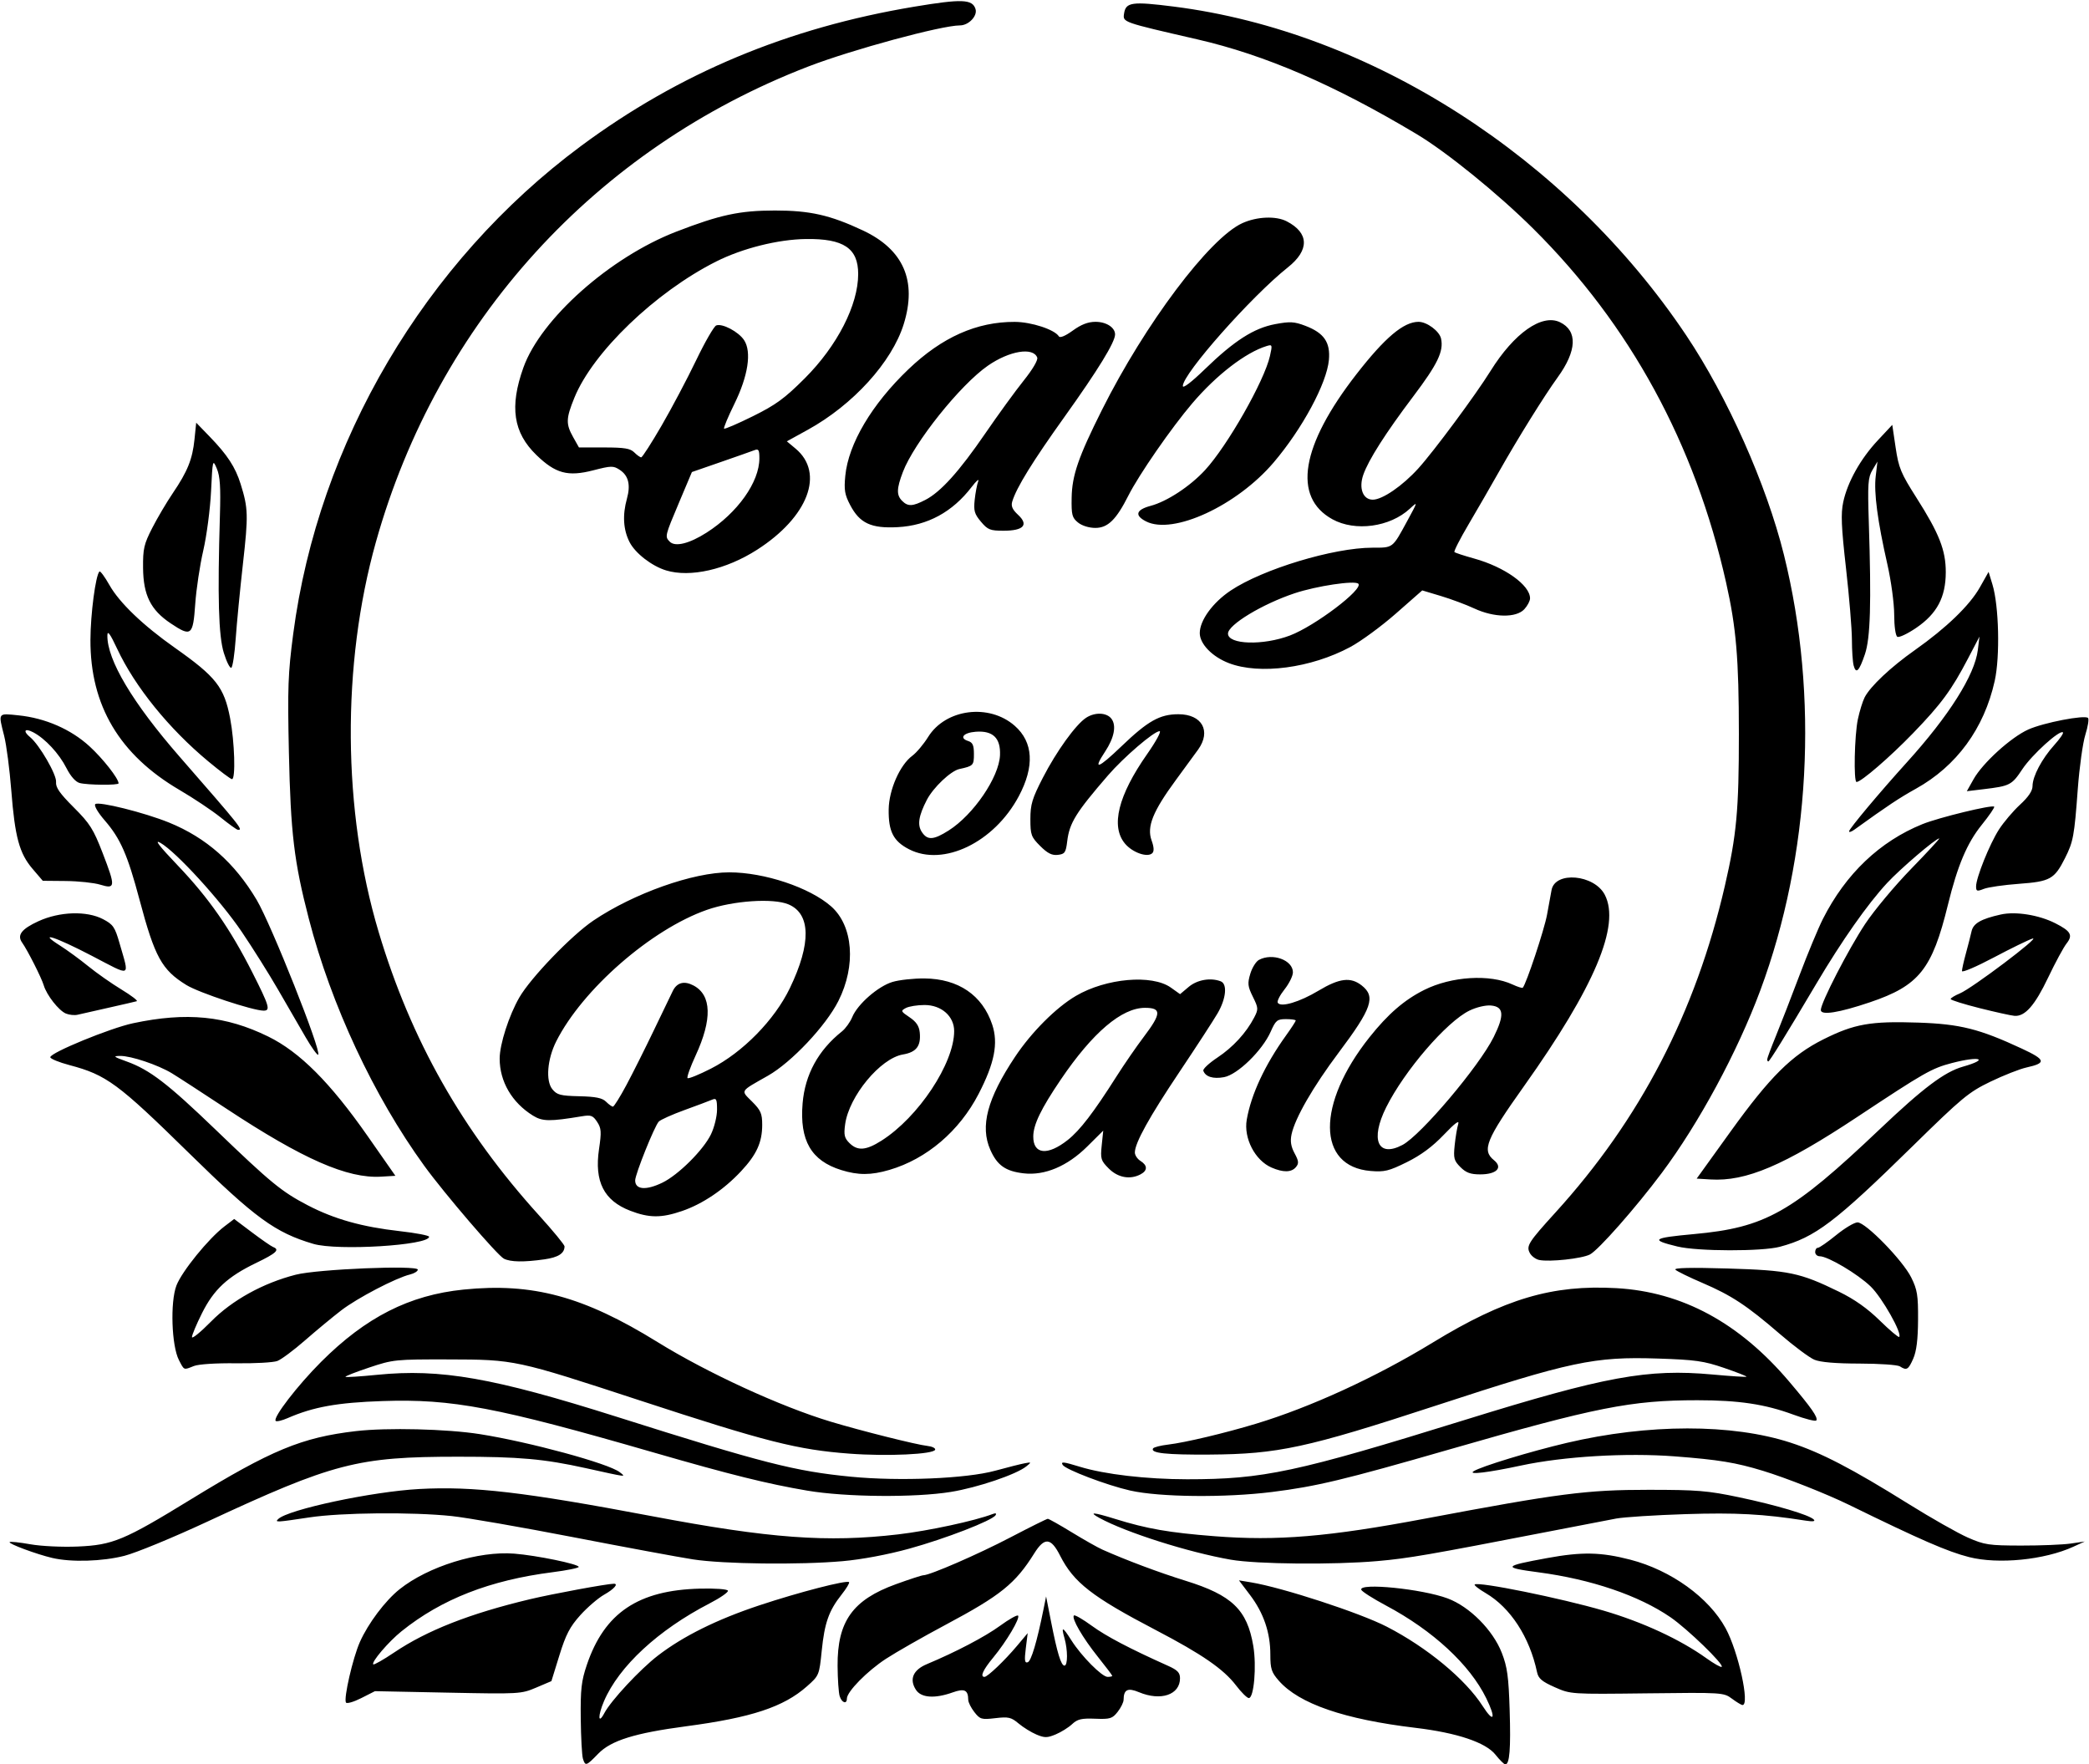 <svg xmlns="http://www.w3.org/2000/svg" viewBox="0 0 740 625" height="625" width="740" id="svg1658" version="1.1">
  <defs id="defs1662"></defs>
  
  <g id="g1664">
    <path id="path1668" d="m 206.495,622.983 c -0.352,-1.109 -0.7,-7.522 -0.773,-14.25 -0.113,-10.351 0.22,-13.275 2.16,-19.001 6.243,-18.422 18.189,-26.462 40.118,-26.999 5.383,-0.132 9.655,0.183 9.858,0.727 0.197,0.528 -2.728,2.556 -6.5,4.507 -18.198,9.412 -32.111,22.293 -37.396,34.622 -2.228,5.197 -2.132,8.501 0.123,4.234 2.355,-4.456 12.624,-15.482 18.962,-20.359 8.964,-6.898 20.921,-12.822 35.953,-17.814 14.009,-4.652 30.952,-9.032 31.77,-8.213 0.259,0.259 -0.94,2.252 -2.664,4.429 -4.5,5.682 -6.018,9.979 -7.021,19.883 -0.877,8.657 -0.93,8.783 -5.236,12.595 -8.264,7.317 -19.663,11.082 -42.849,14.157 -18.162,2.408 -26.541,5.024 -31.083,9.705 -4.258,4.387 -4.562,4.487 -5.422,1.778 z m 323.245,-1.443 C 526.289,617.216 516.133,613.806 501.5,612.058 476.151,609.03 460.186,603.532 453.011,595.359 450.397,592.382 450,591.159 450,586.08 c 0,-7.764 -2.367,-14.714 -7.175,-21.066 l -3.943,-5.209 4.309,0.713 c 11.124,1.841 38.474,10.772 48.032,15.686 14.252,7.327 27.868,18.589 33.97,28.099 4.025,6.273 4.848,4.527 1.292,-2.741 -5.821,-11.897 -18.892,-23.989 -35.482,-32.823 -4.63,-2.466 -8.588,-4.99 -8.795,-5.61 -0.852,-2.556 21.576,-0.302 30.602,3.075 7.801,2.919 16.048,11.214 19.192,19.305 1.934,4.977 2.404,8.406 2.774,20.233 0.429,13.753 -0.013,19.26 -1.546,19.26 -0.402,-2e-5 -1.973,-1.557 -3.492,-3.46 z m -162.593,-7.121 c -1.837,-0.772 -4.681,-2.533 -6.319,-3.912 -2.634,-2.217 -3.59,-2.436 -8.238,-1.889 -4.892,0.575 -5.409,0.426 -7.424,-2.135 -1.191,-1.514 -2.172,-3.48 -2.181,-4.368 -0.033,-3.491 -1.332,-4.107 -5.517,-2.616 -6.342,2.259 -11.141,1.929 -12.99,-0.893 -2.452,-3.742 -1.047,-7.069 3.852,-9.121 10.347,-4.335 20.634,-9.729 25.93,-13.596 3.167,-2.313 6.035,-3.929 6.372,-3.592 0.838,0.838 -4.111,9.198 -8.787,14.842 -3.644,4.398 -4.758,6.867 -3.093,6.856 1.091,-0.007 7.162,-5.803 11.522,-10.999 l 3.772,-4.496 -0.669,5.382 c -0.533,4.287 -0.394,5.29 0.683,4.932 1.236,-0.412 3.269,-7.241 5.602,-18.814 l 0.907,-4.5 1.77,9 c 2.175,11.059 3.533,15.5 4.739,15.5 1.191,0 1.187,-5.591 -0.008,-9.757 -1.231,-4.293 -0.63,-4.09 2.481,0.836 C 383.063,586.644 390.356,594 392.359,594 393.262,594 394,593.832 394,593.627 c 0,-0.205 -2.296,-3.242 -5.103,-6.75 -5.384,-6.728 -9.417,-13.691 -8.475,-14.632 0.309,-0.309 3.152,1.331 6.32,3.644 5.101,3.724 13.473,8.12 27.009,14.182 3.368,1.508 4.25,2.425 4.25,4.416 0,5.855 -6.797,8.167 -14.523,4.939 -3.999,-1.671 -5.427,-0.968 -5.462,2.689 -0.008,0.888 -0.956,2.811 -2.106,4.273 -1.888,2.4 -2.66,2.635 -7.963,2.426 -4.84,-0.191 -6.277,0.148 -8.173,1.929 -1.265,1.189 -3.873,2.818 -5.794,3.621 -3.017,1.261 -3.948,1.268 -6.833,0.055 z m -244.592,-11.331 c -0.881,-1.425 2.41,-15.76 4.916,-21.415 2.922,-6.593 8.986,-14.662 14.067,-18.716 10.129,-8.082 27.974,-13.621 40.641,-12.616 7.895,0.627 22.821,3.699 22.821,4.698 0,0.384 -4.162,1.23 -9.25,1.879 -22.228,2.836 -39.326,9.522 -53.532,20.935 -4.572,3.673 -10.766,10.931 -9.991,11.706 0.257,0.257 3.574,-1.625 7.371,-4.183 11.642,-7.843 26.853,-13.814 48.073,-18.873 C 195.818,564.562 215.114,561 217.489,561 c 1.687,0 -0.043,1.943 -3.418,3.84 -2.161,1.215 -5.988,4.499 -8.506,7.298 -3.694,4.108 -5.123,6.853 -7.407,14.226 l -2.83,9.136 -5.414,2.302 c -5.306,2.256 -5.932,2.291 -31.252,1.778 l -25.838,-0.524 -4.859,2.462 c -2.673,1.354 -5.107,2.061 -5.41,1.571 z m 490.965,-1.37 c -2.934,-2.184 -3.404,-2.213 -30.049,-1.892 -27.046,0.326 -27.074,0.324 -32.733,-2.179 -4.531,-2.004 -5.783,-3.069 -6.261,-5.326 -2.629,-12.42 -9.416,-22.857 -18.214,-28.014 -2.394,-1.403 -4.137,-2.767 -3.873,-3.031 1.137,-1.137 30.507,4.816 45.71,9.266 13.78,4.033 27.095,10.201 36.351,16.84 2.722,1.953 5.172,3.328 5.444,3.056 0.858,-0.858 -12.147,-13.448 -18.147,-17.568 -11.228,-7.709 -28.087,-13.448 -46.746,-15.913 -12.854,-1.698 -12.553,-2.191 3.083,-5.051 12.323,-2.254 18.993,-2.125 29.415,0.57 14.403,3.724 27.85,13.398 33.787,24.308 4.498,8.265 8.673,27.296 5.963,27.182 -0.412,-0.017 -2.091,-1.03 -3.73,-2.25 z M 297.448,600.837 c -0.378,-1.19 -0.713,-6.027 -0.744,-10.75 -0.106,-15.749 5.352,-23.385 20.679,-28.931 C 322.18,559.42 326.541,558 327.074,558 c 2.325,0 19.447,-7.448 30.926,-13.454 6.875,-3.597 12.802,-6.541 13.171,-6.543 0.369,-0.002 4.194,2.15 8.5,4.783 4.306,2.632 9.179,5.388 10.829,6.123 8.498,3.785 20.11,8.133 29.5,11.047 16.439,5.1 21.789,10.25 23.956,23.054 1.211,7.16 0.244,18.49 -1.579,18.49 -0.613,0 -2.659,-2.025 -4.546,-4.5 -4.39,-5.756 -12.068,-11.053 -28.331,-19.544 -22.657,-11.831 -29.145,-16.875 -33.983,-26.422 -3.246,-6.407 -5.512,-6.601 -9.151,-0.784 -6.704,10.716 -11.866,14.875 -31.366,25.273 -7.975,4.252 -17.476,9.668 -21.113,12.036 C 307.22,591.897 300,599.239 300,601.68 c 0,2.116 -1.801,1.521 -2.552,-0.843 z M 245.5,552.378 c -4.95,-0.767 -24.075,-4.312 -42.5,-7.876 -18.425,-3.565 -37.775,-6.928 -43,-7.474 -14.07,-1.47 -39.057,-1.233 -50.413,0.479 -11.712,1.765 -12.301,1.796 -11.037,0.58 3.53,-3.396 33.276,-9.732 49.95,-10.64 19.169,-1.043 37.147,1.056 82.5,9.632 41.671,7.88 62.026,9.382 87.202,6.437 10.738,-1.256 27.136,-4.789 33.421,-7.201 1.08,-0.415 1.463,-0.263 1.045,0.414 -1.168,1.89 -17.8,8.331 -30.645,11.867 -7.599,2.092 -16.786,3.817 -23.5,4.411 -15.329,1.357 -42.271,1.037 -53.023,-0.629 z m 190.5,0.109 c -15.039,-2.624 -37.092,-9.628 -46.5,-14.767 -4.044,-2.209 -2.307,-2.11 5.5,0.315 11.33,3.519 19.072,4.867 35.25,6.133 22.197,1.738 40.342,0.222 74.592,-6.232 47.562,-8.963 57.209,-10.206 79.158,-10.203 17.22,0.002 20.96,0.31 31.99,2.633 13.336,2.809 24.875,6.243 26.51,7.888 0.67,0.675 -0.318,0.799 -3,0.377 -14.833,-2.334 -24.575,-2.857 -42.484,-2.282 -10.734,0.345 -21.766,1.05 -24.516,1.567 -2.75,0.517 -13.325,2.555 -23.5,4.529 -43.208,8.382 -50.067,9.566 -61,10.526 -15.579,1.369 -42.828,1.115 -52,-0.486 z M 18.507,551.865 c -5.548,-1.298 -15.652,-5.053 -15.095,-5.61 0.253,-0.253 3.548,0.092 7.324,0.767 3.823,0.683 11.273,1.038 16.814,0.801 12.395,-0.53 16.409,-2.2 39.91,-16.612 28.655,-17.572 39.426,-22.034 58.587,-24.27 11.058,-1.291 32.279,-0.774 43.954,1.07 17.604,2.78 45.546,10.379 49.5,13.461 2.335,1.82 3.014,1.9 -12,-1.418 -14.793,-3.269 -23.585,-4.055 -45.322,-4.048 -35.615,0.01 -44.006,2.19 -89.02,23.13 -11.908,5.539 -24.986,10.925 -29.064,11.968 -7.855,2.009 -18.855,2.336 -25.587,0.761 z M 697.5,551.559 c -7.592,-1.929 -17.125,-6.078 -42.5,-18.497 -7.88,-3.857 -22.334,-9.571 -30.5,-12.059 -9.645,-2.938 -15.633,-3.921 -31.191,-5.119 -17.128,-1.319 -39.418,0.009 -54.513,3.248 -11.577,2.484 -18.885,3.364 -16.795,2.022 2.645,-1.698 20.116,-7.018 33,-10.047 28.928,-6.802 58.541,-6.831 79.284,-0.077 10.816,3.522 21.731,9.19 41.804,21.71 8.023,5.004 17.473,10.363 21,11.909 5.894,2.584 7.422,2.812 18.912,2.831 6.875,0.011 14.75,-0.309 17.5,-0.711 l 5,-0.731 -4.052,1.856 c -10.205,4.675 -26.582,6.3 -36.948,3.666 z M 286,528.029 c -14.204,-2.413 -27.23,-5.647 -54.5,-13.53 -55.519,-16.048 -71.297,-19.041 -96,-18.208 -16,0.539 -24.493,2.067 -33.623,6.049 -1.993,0.869 -3.891,1.312 -4.219,0.984 -1.092,-1.092 7.737,-12.566 16.104,-20.929 15.81,-15.804 31.24,-23.638 50.395,-25.588 24.513,-2.496 42.571,2.387 68.776,18.597 17.705,10.952 43.595,22.85 61.339,28.19 10.857,3.267 30.453,8.182 34.227,8.585 1.65,0.176 2.896,0.77 2.77,1.32 -0.379,1.645 -16.903,2.423 -30.27,1.425 -18.554,-1.385 -29.613,-4.191 -74.483,-18.9 C 182.737,481.674 182.374,481.596 159,481.544 c -18.952,-0.042 -19.746,0.038 -28.242,2.881 -4.808,1.608 -8.578,3.089 -8.376,3.29 0.201,0.201 5.261,-0.123 11.242,-0.721 22.448,-2.243 41.165,1.038 84.876,14.878 51.813,16.406 63.078,19.287 83,21.223 17.097,1.662 40.778,0.678 51,-2.118 4.4,-1.204 9.125,-2.396 10.5,-2.649 2.417,-0.444 2.435,-0.408 0.556,1.108 -3.554,2.866 -17.284,7.511 -26.731,9.043 -12.748,2.067 -37.284,1.85 -50.824,-0.45 z m 114.368,-0.035 c -8.25,-1.864 -22.901,-7.428 -23.925,-9.086 -0.768,-1.243 0.247,-1.134 6.057,0.649 8.813,2.705 23.614,4.432 38.026,4.438 27.017,0.011 38.579,-2.46 98.474,-21.05 49.63,-15.404 64.653,-18.158 87.607,-16.06 6.472,0.592 11.9,0.943 12.062,0.781 0.162,-0.162 -3.41,-1.563 -7.937,-3.114 -7.194,-2.464 -10.156,-2.882 -23.499,-3.32 -22.534,-0.739 -30.774,1.011 -78.733,16.718 -45.563,14.922 -55.79,17.135 -79.975,17.298 -15.43,0.104 -21.099,-0.511 -20.069,-2.177 0.267,-0.432 2.676,-1.045 5.355,-1.362 6.061,-0.718 20.009,-4.031 31.141,-7.397 19.305,-5.838 42.522,-16.499 62.548,-28.723 25.496,-15.562 42.413,-20.575 65.098,-19.29 23.307,1.32 43.531,12.258 61.203,33.103 7.903,9.322 10.259,12.693 9.607,13.748 -0.263,0.426 -3.953,-0.507 -8.2,-2.073 C 625.208,497.39 615.921,496 601.282,496 c -23.476,0 -35.974,2.479 -87.782,17.413 -37.44,10.792 -47.181,13.127 -62.97,15.095 -16.616,2.071 -39.771,1.834 -50.162,-0.514 z M 63.374,481.755 c -2.602,-5.032 -3.118,-20.517 -0.879,-26.381 1.905,-4.989 11.361,-16.637 16.992,-20.932 l 3.469,-2.646 6.272,4.723 c 3.45,2.598 6.835,4.942 7.522,5.209 2.456,0.954 1.148,2.181 -6,5.629 -10.138,4.89 -14.981,9.382 -19.197,17.81 -1.954,3.906 -3.553,7.713 -3.553,8.461 0,0.748 3.038,-1.725 6.75,-5.495 7.468,-7.584 18.445,-13.648 30.063,-16.611 C 112.517,449.558 148,448.089 148,449.735 c 0,0.577 -1.238,1.35 -2.75,1.717 -5.049,1.228 -18.684,8.344 -24.375,12.721 -3.094,2.38 -8.875,7.167 -12.848,10.638 -3.972,3.472 -8.374,6.75 -9.781,7.285 -1.407,0.535 -8.001,0.902 -14.652,0.816 -6.992,-0.091 -13.281,0.317 -14.909,0.965 -3.692,1.472 -3.39,1.592 -5.311,-2.122 z M 673,484 c -0.825,-0.533 -7.252,-0.976 -14.282,-0.985 -8.429,-0.01 -13.878,-0.474 -16,-1.363 C 640.948,480.911 635.45,476.81 630.5,472.539 618.795,462.438 613.35,458.85 603,454.415 c -4.675,-2.003 -8.95,-4.096 -9.5,-4.651 -0.672,-0.679 5.386,-0.819 18.5,-0.428 21.706,0.647 25.599,1.46 39.491,8.248 5.452,2.664 10.025,5.899 14.394,10.183 3.522,3.453 6.616,6.065 6.876,5.805 1.165,-1.165 -6.04,-13.918 -10.083,-17.847 C 658.132,451.307 647.508,445 644.61,445 643.725,445 643,444.325 643,443.5 c 0,-0.825 0.432,-1.5 0.961,-1.5 0.529,0 3.447,-2.025 6.486,-4.5 3.039,-2.475 6.44,-4.5 7.559,-4.5 2.892,0 16.021,13.464 19.015,19.5 2.157,4.35 2.472,6.299 2.424,15 -0.039,6.984 -0.551,11.131 -1.699,13.75 C 676.009,485.212 675.411,485.558 673,484 Z M 178.5,445.858 C 176.228,444.715 157.439,422.808 150.318,413 c -17.89,-24.641 -33.014,-57.009 -40.932,-87.602 -5.224,-20.184 -6.421,-30.189 -7.049,-58.898 -0.499,-22.835 -0.313,-27.947 1.535,-42 C 112.787,156.68 150.496,92.752 205.771,51.748 240.567,25.936 279.119,9.819 323.902,2.363 340.758,-0.444 344.452,-0.302 345.56,3.19 346.337,5.637 343.132,9 340.024,9 333.53,9 301.825,17.592 286.401,23.532 210.915,52.603 155.043,114.027 133.16,192 c -12.201,43.474 -11.84,95.269 0.962,138.094 11.448,38.295 29.607,70.389 56.812,100.406 4.985,5.5 9.057,10.45 9.049,11 -0.035,2.495 -2.211,3.893 -7.146,4.595 -7.294,1.037 -11.959,0.96 -14.337,-0.237 z m 366.748,0.461 c -1.239,-0.253 -2.733,-1.358 -3.321,-2.457 -1.343,-2.509 -0.517,-3.817 9.073,-14.363 30.049,-33.045 49.636,-70.808 60.009,-115.701 4.158,-17.996 4.976,-26.851 4.965,-53.799 -0.01,-26.742 -0.925,-37.581 -4.528,-53.643 C 600.427,157.222 577.427,115.027 543.105,80.98 530.618,68.593 512.424,53.836 501.827,47.5 472.541,29.99 448.186,19.473 424.076,13.928 397.401,7.793 397.723,7.907 398.189,4.784 398.789,0.768 401.003,0.46 415.812,2.335 485.575,11.168 555.148,55.809 597.331,118.805 c 14.623,21.838 28.398,52.774 34.594,77.695 12.447,50.056 9.374,106.662 -8.381,154.381 -8.109,21.792 -21.726,47.012 -34.891,64.619 -9.204,12.309 -22.471,27.357 -25.463,28.879 -2.886,1.469 -14.237,2.696 -17.943,1.94 z m 48.972,-4.768 c -9.813,-2.376 -8.92,-3.055 5.78,-4.397 25.425,-2.32 34.689,-7.546 65.898,-37.179 15.389,-14.612 22.927,-20.28 29.426,-22.127 9.54,-2.711 6.056,-3.88 -3.864,-1.297 -7.178,1.869 -9.711,3.311 -33.573,19.12 -25.931,17.179 -39.369,22.898 -51.989,22.126 l -4.874,-0.298 11.946,-16.596 c 14.026,-19.485 21.697,-27.112 32.923,-32.73 10.96,-5.485 16.742,-6.508 33.59,-5.939 14.866,0.502 21.673,2.211 36.749,9.227 8.485,3.949 8.758,5.087 1.597,6.676 -2.38,0.528 -8.115,2.787 -12.743,5.02 -7.697,3.713 -10.045,5.657 -27.5,22.778 -27.582,27.053 -34.578,32.357 -47.084,35.703 -6.352,1.699 -29.128,1.645 -36.28,-0.087 z M 111,440.615 C 97.488,436.63 90.376,431.44 67,408.506 41.749,383.732 37.716,380.761 24.614,377.29 20.899,376.305 17.84,375.05 17.817,374.5 c -0.066,-1.582 21.22,-10.323 29.331,-12.045 18.947,-4.022 32.826,-2.657 47.852,4.707 11.167,5.472 21.985,16.308 35.281,35.339 l 9.781,14 -5.059,0.303 c -11.94,0.716 -27.691,-6.201 -54.715,-24.024 -8.684,-5.728 -17.431,-11.405 -19.438,-12.616 -4.924,-2.97 -14.462,-6.171 -18.258,-6.127 -2.702,0.032 -2.411,0.282 2.297,1.975 8.145,2.93 14.494,7.799 31.46,24.13 19.564,18.831 23.414,21.99 32.677,26.811 9.397,4.891 19.219,7.649 32.59,9.154 5.71,0.643 10.383,1.535 10.383,1.984 0,3.049 -32.446,5.047 -41,2.524 z m 112.247,-11.738 c -9.33,-3.586 -12.754,-10.354 -11.049,-21.842 0.903,-6.085 0.814,-7.368 -0.666,-9.627 -1.484,-2.265 -2.187,-2.527 -5.37,-1.998 -11.401,1.893 -13.989,1.86 -17.352,-0.221 C 181.352,390.573 177,383.126 177,374.98 c 0,-5.051 3.296,-15.297 6.967,-21.654 4.046,-7.008 18.535,-22.048 26.245,-27.244 14.299,-9.636 35.315,-17.089 48.147,-17.074 12.431,0.014 28.432,5.359 36.039,12.038 7.831,6.876 8.92,20.965 2.591,33.528 -4.445,8.824 -16.628,21.747 -24.959,26.476 -10.098,5.731 -9.699,5.082 -5.625,9.157 3.091,3.091 3.594,4.243 3.594,8.227 0,6.225 -1.974,10.557 -7.505,16.469 -6.094,6.515 -13.627,11.589 -20.902,14.078 -7.333,2.509 -11.615,2.485 -18.347,-0.102 z m 11.399,-9.947 c 5.642,-2.731 14.511,-11.556 17.203,-17.118 1.183,-2.444 2.151,-6.374 2.151,-8.734 0,-3.708 -0.238,-4.189 -1.75,-3.535 -0.963,0.416 -5.35,2.063 -9.75,3.66 -4.4,1.597 -8.513,3.443 -9.139,4.101 C 231.852,398.889 225,415.959 225,418.132 c 0,3.297 3.829,3.614 9.646,0.798 z M 221.952,384.25 c 2.275,-4.263 6.615,-12.925 9.645,-19.25 3.03,-6.325 6.063,-12.622 6.74,-13.993 1.484,-3.003 4.066,-3.664 7.38,-1.891 6.37,3.409 6.617,11.965 0.715,24.739 -1.896,4.104 -3.19,7.719 -2.876,8.034 0.314,0.314 4.031,-1.191 8.258,-3.344 11.29,-5.752 22.562,-17.243 27.998,-28.544 7.6,-15.799 7.413,-26.334 -0.525,-29.657 -5.41,-2.265 -19.536,-1.314 -28.846,1.94 -19.735,6.899 -44.114,28.17 -53.404,46.594 -3.167,6.281 -3.795,13.966 -1.385,16.941 1.641,2.025 2.852,2.341 9.58,2.5 5.828,0.137 8.127,0.607 9.45,1.931 0.962,0.963 2.06,1.75 2.442,1.75 0.381,0 2.555,-3.487 4.83,-7.75 z m 170.837,29.693 c -2.824,-2.824 -3.016,-3.454 -2.518,-8.25 l 0.539,-5.193 -5.655,5.612 c -7.045,6.992 -15.064,10.378 -22.531,9.516 -6.425,-0.742 -9.382,-2.827 -11.817,-8.333 -3.689,-8.34 -1.087,-18.139 8.739,-32.907 5.829,-8.761 14.555,-17.499 21.593,-21.623 10.704,-6.273 26.947,-7.688 33.629,-2.93 l 3.259,2.321 3.063,-2.578 c 3.002,-2.526 7.735,-3.349 11.328,-1.971 2.425,0.93 1.925,6.127 -1.087,11.305 -1.468,2.523 -7.559,11.89 -13.536,20.815 -10.732,16.026 -15.767,25.121 -15.786,28.514 -0.005,0.958 0.89,2.304 1.99,2.991 2.528,1.579 2.553,3.401 0.066,4.733 -3.714,1.988 -8.043,1.212 -11.277,-2.022 z M 378.253,403.8 c 4.302,-3.407 9.13,-9.701 17.206,-22.43 2.728,-4.299 7.115,-10.665 9.75,-14.146 6.217,-8.213 6.294,-10.224 0.391,-10.224 -8.248,0 -18.556,8.772 -29.791,25.353 -7.045,10.396 -9.757,15.993 -9.787,20.197 -0.046,6.396 5.072,6.919 12.231,1.25 z M 298,414.463 c -10.648,-3.306 -14.793,-10.467 -13.688,-23.649 0.854,-10.187 5.558,-18.789 13.911,-25.44 1.294,-1.03 2.948,-3.325 3.676,-5.098 1.874,-4.568 9.148,-10.918 14.26,-12.449 2.387,-0.715 7.491,-1.27 11.341,-1.235 11.981,0.111 20.522,5.937 23.984,16.36 2.197,6.616 0.819,13.63 -4.819,24.531 -6.823,13.19 -18.396,23.052 -31.596,26.924 -6.518,1.912 -11.044,1.927 -17.069,0.057 z m 14.252,-10.408 C 325.325,395.764 338,376.658 338,365.242 338,359.976 333.487,356 327.511,356 c -2.553,0 -5.537,0.479 -6.63,1.064 -1.881,1.007 -1.811,1.183 1.316,3.282 2.379,1.598 3.39,3.106 3.613,5.39 0.469,4.804 -1.201,6.986 -5.964,7.79 -7.985,1.349 -19.104,14.784 -20.468,24.73 -0.515,3.759 -0.266,4.856 1.502,6.625 2.881,2.881 5.869,2.664 11.371,-0.825 z m 205.085,9.372 c -2.287,-2.287 -2.513,-3.146 -2.038,-7.75 0.294,-2.848 0.857,-6.22 1.252,-7.494 0.489,-1.58 -1.133,-0.377 -5.106,3.789 -3.991,4.184 -8.109,7.235 -13.085,9.694 -6.381,3.154 -7.94,3.533 -12.852,3.125 -19.023,-1.578 -19.208,-23.679 -0.396,-47.352 6.542,-8.232 12.335,-13.244 19.389,-16.774 9.655,-4.832 23.247,-5.672 31.285,-1.933 1.807,0.841 3.442,1.357 3.633,1.147 1.255,-1.375 7.624,-20.538 8.601,-25.881 0.654,-3.575 1.372,-7.5 1.596,-8.721 1.241,-6.768 15.137,-5.524 18.867,1.688 5.586,10.803 -3.633,32.626 -28.647,67.812 -13.456,18.928 -14.973,22.669 -10.618,26.195 3.262,2.642 0.945,5.025 -4.885,5.025 -3.418,0 -5.008,-0.585 -6.995,-2.572 z m -20.537,-7.852 c 6.516,-3.437 27.159,-27.851 32.314,-38.217 3.861,-7.765 3.619,-10.74 -0.91,-11.175 -1.905,-0.183 -5.138,0.575 -7.66,1.795 -8.069,3.906 -23,21.242 -29.502,34.253 -5.75,11.506 -2.97,17.947 5.758,13.344 z m -46.384,8.003 c -5.846,-2.545 -9.911,-10.395 -8.775,-16.945 1.555,-8.969 6.438,-19.432 13.946,-29.886 C 457.464,364.134 459,361.771 459,361.498 459,361.224 457.446,361 455.547,361 c -3.123,0 -3.641,0.423 -5.414,4.432 -2.957,6.684 -11.734,15.24 -16.546,16.129 -3.861,0.713 -6.616,-0.149 -7.331,-2.293 -0.2,-0.599 2.05,-2.691 4.999,-4.649 5.531,-3.671 10.242,-8.809 13.039,-14.219 1.507,-2.915 1.478,-3.353 -0.484,-7.318 -1.823,-3.684 -1.938,-4.712 -0.913,-8.133 0.645,-2.154 2.028,-4.373 3.072,-4.932 4.807,-2.573 12.03,0.071 12.03,4.403 0,1.268 -1.343,3.996 -2.985,6.062 -1.642,2.066 -2.715,4.193 -2.385,4.727 1.067,1.726 7.692,-0.238 14.431,-4.277 7.418,-4.446 11.401,-4.93 15.305,-1.859 5.042,3.966 3.629,8.092 -8.138,23.765 -9.079,12.093 -15.494,23.225 -16.721,29.015 -0.508,2.397 -0.201,4.3 1.078,6.673 1.49,2.766 1.57,3.584 0.48,4.897 -1.582,1.906 -4.507,1.958 -8.648,0.155 z M 626.003,375.25 c 0.002,-0.412 1.387,-4.125 3.079,-8.25 1.691,-4.125 5.45,-13.8 8.352,-21.5 2.902,-7.7 6.643,-16.7 8.313,-20 8.077,-15.961 20.144,-27.451 35.252,-33.569 5.771,-2.337 24.662,-6.936 25.411,-6.186 0.24,0.24 -1.756,3.156 -4.436,6.481 -5.181,6.429 -8.55,14.404 -11.947,28.275 -5.603,22.877 -10.219,28.649 -27.62,34.531 C 651.406,358.75 645,359.76 645,357.775 c 0,-2.571 9.784,-21.555 15.73,-30.521 3.173,-4.785 10.495,-13.554 16.27,-19.486 5.775,-5.932 10.252,-10.782 9.95,-10.777 -1.239,0.021 -13.794,10.754 -18.45,15.773 -6.952,7.494 -16.036,20.421 -25.11,35.736 -10.806,18.236 -16.53,27.5 -16.993,27.5 -0.218,0 -0.395,-0.338 -0.393,-0.75 z M 108.21,367.327 C 106.027,363.572 101.643,356 98.469,350.5 95.295,345 89.503,335.784 85.599,330.019 78.056,318.882 62.417,301.778 56.848,298.574 54.489,297.217 56.307,299.59 63,306.606 73.97,318.106 81.536,328.963 89.406,344.5 c 5.978,11.802 6.481,13.5 3.993,13.5 -3.789,0 -22.934,-6.347 -27.361,-9.071 -8.723,-5.368 -11.2,-9.873 -16.613,-30.218 -4.239,-15.933 -6.753,-21.665 -12.323,-28.095 -2.433,-2.809 -3.858,-5.259 -3.353,-5.765 1.096,-1.096 17.464,2.988 26.145,6.523 13.166,5.362 23.222,14.239 31.039,27.401 5.142,8.658 23.008,53.617 21.79,54.835 -0.299,0.299 -2.33,-2.528 -4.514,-6.283 z M 23.355,359.032 C 20.815,357.978 16.539,352.527 15.486,349 c -0.797,-2.67 -5.742,-12.435 -7.653,-15.114 -1.879,-2.634 -0.201,-4.828 5.788,-7.57 7.507,-3.437 17.115,-3.74 22.879,-0.721 3.577,1.873 4.195,2.773 5.84,8.5 3.555,12.38 4.494,11.944 -9.735,4.519 -12.985,-6.777 -19.654,-8.933 -11.359,-3.672 2.551,1.618 7.05,4.906 9.999,7.308 2.949,2.402 8.235,6.113 11.747,8.246 3.512,2.133 5.963,4.006 5.447,4.162 -0.516,0.156 -4.989,1.191 -9.939,2.3 -4.95,1.109 -9.9,2.23 -11,2.491 -1.1,0.261 -2.965,0.073 -4.145,-0.416 z M 701.25,357.109 c -5.638,-1.415 -10.25,-2.863 -10.25,-3.219 0,-0.356 1.458,-1.251 3.241,-1.99 4.3,-1.781 28.975,-20.393 25.759,-19.43 -1.375,0.412 -7.562,3.43 -13.75,6.706 -6.188,3.277 -11.25,5.434 -11.25,4.794 0,-0.64 0.636,-3.482 1.413,-6.317 0.777,-2.835 1.666,-6.314 1.976,-7.732 0.621,-2.842 3.315,-4.398 10.34,-5.973 5.259,-1.178 13.531,0.145 19.338,3.094 5.515,2.801 6.304,4.216 3.99,7.157 -1.074,1.365 -4.015,6.807 -6.535,12.092 -4.701,9.86 -8.189,13.829 -11.908,13.549 -1.163,-0.088 -6.728,-1.317 -12.365,-2.731 z M 700,313.998 c 0,-3.081 4.783,-14.985 8.095,-20.146 1.659,-2.585 5.016,-6.543 7.46,-8.797 2.999,-2.765 4.445,-4.916 4.445,-6.616 0,-3.41 3.321,-9.682 7.684,-14.511 1.978,-2.19 3.369,-4.21 3.089,-4.489 -1.074,-1.074 -10.964,7.879 -14.367,13.005 -3.759,5.661 -4.387,5.985 -13.794,7.114 l -5.888,0.707 2.388,-4.254 c 3.225,-5.745 13.219,-14.823 19.369,-17.595 5.384,-2.427 20.013,-5.255 21.174,-4.095 0.387,0.387 -0.039,3.06 -0.946,5.941 -0.907,2.881 -2.114,11.538 -2.683,19.238 -1.233,16.7 -1.596,18.659 -4.541,24.5 -3.741,7.42 -5.253,8.263 -16.261,9.067 -5.348,0.391 -10.962,1.199 -12.474,1.797 -2.432,0.961 -2.75,0.861 -2.75,-0.866 z M 35.5,313.374 c -2.2,-0.671 -7.677,-1.255 -12.172,-1.297 L 15.156,312 11.541,307.777 C 6.855,302.302 5.283,296.514 3.998,280 3.42,272.575 2.284,263.876 1.474,260.669 -0.636,252.324 -0.855,252.636 6.579,253.398 16.033,254.366 25.088,258.314 31.684,264.342 36.441,268.69 42,275.769 42,277.48 c 0,0.725 -11,0.627 -13.799,-0.123 -1.421,-0.381 -3.202,-2.398 -4.664,-5.284 -2.61,-5.151 -7.549,-10.466 -11.787,-12.685 -3.021,-1.581 -3.729,-0.437 -1.077,1.739 3.288,2.698 9.432,13.306 9.184,15.856 -0.188,1.929 1.274,4.034 6.265,9.016 5.729,5.72 6.961,7.669 10.269,16.243 4.592,11.902 4.522,12.782 -0.89,11.131 z M 322,300.823 c -5.551,-2.865 -7.305,-6.31 -7.194,-14.127 0.098,-6.939 3.977,-15.737 8.371,-18.985 1.486,-1.099 4.008,-4.098 5.604,-6.665 6.192,-9.96 21.572,-11.943 30.671,-3.954 6.591,5.787 7.082,14.373 1.43,24.979 -8.719,16.359 -26.71,25.036 -38.882,18.752 z m 14.066,-6.65 c 8.767,-5.56 17.832,-18.854 18.172,-26.648 0.265,-6.093 -2.503,-8.778 -8.582,-8.324 -4.381,0.328 -5.968,2.248 -2.711,3.282 1.618,0.514 2.055,1.495 2.055,4.616 0,4.017 -0.212,4.236 -5.142,5.31 -3.068,0.668 -9.264,6.542 -11.537,10.937 -2.912,5.632 -3.419,8.856 -1.785,11.351 1.981,3.024 4.122,2.906 9.53,-0.523 z m 32.403,5.497 C 365.274,296.474 365,295.722 365,290.141 c 0,-5.204 0.625,-7.273 4.428,-14.664 4.81,-9.348 11.639,-18.82 15.297,-21.216 3.153,-2.066 7.332,-1.897 9.009,0.365 1.792,2.417 0.95,6.743 -2.256,11.587 -4.489,6.784 -2.598,6.178 5.772,-1.848 C 406.638,255.362 410.836,253 417.447,253 c 8.349,0 11.672,5.942 6.99,12.5 -0.785,1.1 -4.311,5.921 -7.835,10.713 -8.225,11.185 -10.423,16.627 -8.67,21.474 0.848,2.345 0.937,3.845 0.268,4.514 -1.675,1.675 -6.993,-0.167 -9.672,-3.351 -5.156,-6.127 -2.456,-17.053 7.845,-31.753 C 409.492,262.643 411.47,259 410.768,259 c -1.962,0 -12.681,9.19 -18.294,15.685 -11.365,13.15 -13.641,16.828 -14.428,23.315 -0.488,4.019 -0.843,4.534 -3.326,4.819 -2.087,0.24 -3.646,-0.546 -6.25,-3.15 z M 655,294.494 c 0,-0.874 10.75,-13.708 20.517,-24.494 14.895,-16.45 24.021,-30.904 25.105,-39.763 l 0.58,-4.737 -4.042,7.735 c -5.845,11.186 -9.481,16.128 -19.485,26.483 C 669.533,268.144 659.276,277 657.658,277 c -1.086,0 -0.741,-16.507 0.464,-22.201 0.617,-2.915 1.704,-6.424 2.416,-7.799 2.027,-3.913 9.239,-10.694 17.785,-16.722 11.154,-7.868 19.412,-15.838 23.003,-22.201 l 3.107,-5.505 1.362,4.464 c 2.303,7.548 2.726,25.526 0.803,34.169 -3.751,16.859 -13.496,30.176 -27.958,38.207 -5.867,3.258 -10.055,6.044 -21.735,14.46 C 655.857,294.627 655,294.907 655,294.494 Z M 78.11,289.519 c -2.964,-2.39 -9.489,-6.746 -14.5,-9.681 -21.286,-12.467 -31.658,-29.941 -31.574,-53.193 0.033,-9.168 1.835,-22.85 3.188,-24.202 0.293,-0.293 1.889,1.868 3.545,4.803 3.524,6.245 11.858,14.24 23.103,22.165 14.689,10.352 17.532,13.974 19.648,25.034 C 83.115,262.777 83.518,276 82.178,276 c -0.452,0 -4.251,-2.851 -8.442,-6.335 -13.931,-11.582 -25.925,-26.405 -32.215,-39.813 -2.54,-5.415 -3.458,-6.668 -3.485,-4.758 -0.12,8.648 8.943,23.865 25.556,42.913 21.836,25.036 22.692,26.11 20.658,25.925 -0.412,-0.037 -3.175,-2.023 -6.14,-4.413 z M 656.627,235.739 c -0.33,-1.231 -0.606,-5.36 -0.614,-9.174 -0.008,-3.815 -0.948,-15.189 -2.091,-25.277 -1.67,-14.751 -1.862,-19.344 -0.978,-23.465 1.519,-7.081 6.122,-15.302 12.221,-21.822 l 5.144,-5.5 1.195,8.05 c 1.068,7.191 1.852,9.082 7.346,17.716 8.1,12.727 10.427,18.638 10.412,26.443 -0.017,8.836 -3.098,14.651 -10.417,19.66 -3.109,2.128 -6.147,3.564 -6.75,3.191 -0.63,-0.389 -1.101,-3.74 -1.106,-7.869 -0.005,-3.955 -1.084,-11.931 -2.399,-17.725 -3.51,-15.471 -4.834,-25.479 -4.143,-31.304 l 0.613,-5.162 -1.781,3 c -1.567,2.641 -1.721,4.857 -1.281,18.5 0.927,28.734 0.565,41.019 -1.375,46.738 -2.054,6.054 -3.152,7.153 -3.997,4.001 z M 79.288,231.285 C 77.418,225.234 77.03,211.554 77.905,182.5 c 0.3,-9.96 0.044,-13.819 -1.094,-16.5 -1.458,-3.436 -1.496,-3.289 -2.046,8 -0.309,6.325 -1.549,15.775 -2.757,21 -1.208,5.225 -2.491,13.77 -2.852,18.989 -0.774,11.206 -1.408,11.7 -8.72,6.801 -7.076,-4.741 -9.669,-9.959 -9.757,-19.632 -0.062,-6.786 0.31,-8.398 3.262,-14.158 1.833,-3.575 5.103,-9.111 7.268,-12.303 5.232,-7.713 6.967,-12.019 7.689,-19.082 L 69.5,149.731 l 4.752,4.905 c 6.305,6.509 9.124,10.827 11.006,16.864 2.668,8.558 2.737,10.981 0.798,28.228 -1.037,9.225 -2.191,21.159 -2.564,26.52 -0.373,5.362 -1.069,9.99 -1.547,10.285 -0.478,0.295 -1.673,-2.067 -2.657,-5.249 z m 356.006,3.609 C 429.394,232.626 425,228.087 425,224.261 c 0,-4.503 4.593,-10.824 10.95,-15.069 11.374,-7.596 36.388,-15.165 50.178,-15.183 7.473,-0.01 7.05,0.315 12.393,-9.509 3.774,-6.939 3.782,-6.977 0.893,-4.303 -7.036,6.512 -19.357,8.191 -27.43,3.738 -14.208,-7.838 -11.171,-26.092 8.557,-51.435 10.074,-12.94 16.672,-18.5 21.955,-18.5 2.977,0 7.411,3.303 7.98,5.944 0.969,4.503 -1.207,9.024 -9.867,20.496 -9.77,12.943 -15.85,22.485 -17.687,27.761 -1.655,4.752 -0.109,8.799 3.36,8.799 3.414,0 10.525,-4.879 16.137,-11.072 5.532,-6.104 20.262,-25.982 25.581,-34.52 8.364,-13.428 18.2,-20.339 24.588,-17.276 6.329,3.034 6.024,10.127 -0.842,19.589 -4.662,6.424 -14.137,21.656 -20.702,33.279 -2.951,5.225 -7.831,13.675 -10.844,18.777 -3.013,5.102 -5.255,9.501 -4.982,9.774 0.273,0.273 3.429,1.31 7.012,2.303 10.75,2.981 19.77,9.41 19.77,14.092 0,0.922 -0.918,2.661 -2.039,3.865 -2.889,3.101 -10.718,2.98 -17.703,-0.272 -2.883,-1.342 -8.214,-3.332 -11.846,-4.422 l -6.603,-1.981 -9.313,8.182 c -5.122,4.5 -12.392,9.836 -16.154,11.859 -13.918,7.482 -32.156,9.904 -43.047,5.717 z m 21.688,-9.796 c 8.836,-3.357 26.086,-16.431 24.186,-18.33 -1.237,-1.237 -14.842,0.803 -22.567,3.383 C 447.127,213.983 435,221.324 435,224.436 c 0,3.91 12.447,4.286 21.982,0.663 z M 235.953,202.055 c -5.048,-1.533 -10.929,-6.087 -12.933,-10.015 -2.243,-4.397 -2.557,-9.567 -0.936,-15.407 1.363,-4.909 0.542,-8.176 -2.564,-10.212 -2.256,-1.478 -2.99,-1.464 -9.371,0.18 -8.996,2.318 -13.352,1.147 -20.125,-5.411 -8.211,-7.948 -9.576,-17.099 -4.621,-30.97 6.17,-17.272 30.658,-39.06 54.097,-48.132 15.522,-6.008 22.517,-7.511 35,-7.518 12.418,-0.008 19.575,1.614 31.172,7.061 14.394,6.761 19.23,17.867 14.457,33.2 -4.179,13.427 -17.964,28.597 -34.015,37.433 l -7.386,4.066 3.097,2.585 c 10.379,8.662 4.459,24.217 -13.629,35.815 -10.964,7.03 -23.692,9.921 -32.243,7.325 z m 14.352,-13.387 C 261.273,181.651 269,170.78 269,162.364 c 0,-3 -0.283,-3.469 -1.75,-2.899 -0.963,0.374 -6.34,2.269 -11.95,4.211 l -10.2,3.532 -4.55,10.779 c -5.038,11.936 -5.072,12.079 -3.3,13.889 1.899,1.94 6.946,0.699 13.055,-3.209 z M 234.368,150.75 c 3.589,-6.188 9.081,-16.574 12.206,-23.08 3.125,-6.507 6.34,-12.083 7.145,-12.392 2.135,-0.819 7.917,2.236 9.869,5.215 2.727,4.161 1.424,12.681 -3.456,22.606 -2.242,4.559 -3.877,8.488 -3.635,8.731 0.243,0.243 4.843,-1.739 10.223,-4.403 8.131,-4.028 11.223,-6.286 18.33,-13.386 C 296.585,122.516 304,108.048 304,97.066 c 0,-9.138 -5.135,-12.58 -18.5,-12.4 -9.913,0.133 -22.495,3.286 -31.807,7.971 -21.504,10.818 -43.67,32.118 -50.233,48.27 -2.99,7.358 -3.047,9.276 -0.416,13.957 l 2.044,3.636 h 8.921 c 7.163,0 9.266,0.345 10.671,1.75 0.963,0.963 2.068,1.75 2.457,1.75 0.389,0 3.644,-5.062 7.232,-11.25 z m 113.113,34.045 c -2.299,-2.733 -2.625,-3.874 -2.21,-7.75 0.268,-2.5 0.826,-5.445 1.241,-6.545 0.415,-1.1 -0.628,-0.2 -2.318,2 -6.831,8.894 -15.613,13.666 -26.194,14.233 -9.405,0.504 -13.445,-1.371 -16.823,-7.807 -1.953,-3.721 -2.23,-5.376 -1.743,-10.393 1.103,-11.345 9.414,-25.36 22.382,-37.741 11.891,-11.353 24.162,-16.819 37.644,-16.77 5.899,0.021 14.149,2.728 15.633,5.129 0.401,0.648 2.285,-0.136 4.928,-2.051 2.988,-2.165 5.419,-3.1 8.058,-3.1 3.813,0 6.921,2.007 6.921,4.47 0,2.736 -6.018,12.551 -17.802,29.03 -11.466,16.035 -17.127,25.205 -18.627,30.17 -0.483,1.6 0.059,2.833 2.06,4.689 3.859,3.579 1.971,5.641 -5.165,5.641 -4.724,0 -5.577,-0.342 -7.985,-3.205 z m -19.691,-7.715 c 5.459,-2.824 11.992,-10.072 21.254,-23.581 4.525,-6.6 10.638,-15.009 13.585,-18.688 3.177,-3.966 5.127,-7.287 4.792,-8.16 -1.452,-3.783 -9.857,-2.394 -17.481,2.889 -9.785,6.781 -26.162,27.275 -30.12,37.691 -2.23,5.87 -2.286,8.157 -0.248,10.195 2.052,2.052 3.714,1.982 8.218,-0.348 z m 54.071,8.003 c -2.089,-1.696 -2.348,-2.702 -2.247,-8.75 0.133,-7.93 2.383,-14.452 10.745,-31.141 15.297,-30.531 38.109,-60.876 49.726,-66.146 5.171,-2.346 11.898,-2.624 15.717,-0.649 7.957,4.115 8.108,10.194 0.405,16.315 C 443.277,104.988 419,132.406 419,136.735 c 0,0.975 3.064,-1.36 7.75,-5.904 10.47,-10.154 17.43,-14.614 25.009,-16.023 5.23,-0.973 6.746,-0.886 10.658,0.608 6.601,2.521 8.891,5.843 8.329,12.085 -0.746,8.296 -9.46,24.456 -19.602,36.352 -13.027,15.28 -35.57,25.698 -45.136,20.858 -4.19,-2.12 -3.612,-4.134 1.585,-5.524 5.834,-1.56 13.974,-6.908 19.284,-12.669 7.925,-8.597 21.007,-31.598 22.989,-40.416 0.897,-3.993 0.844,-4.145 -1.214,-3.511 -7.418,2.285 -17.725,10.221 -26.245,20.206 -7.443,8.723 -18.949,25.341 -22.719,32.811 C 395.411,184.084 392.424,187 388.022,187 c -2.257,0 -4.759,-0.778 -6.161,-1.916 z" style="fill:#000000"></path>
  </g>
</svg>
